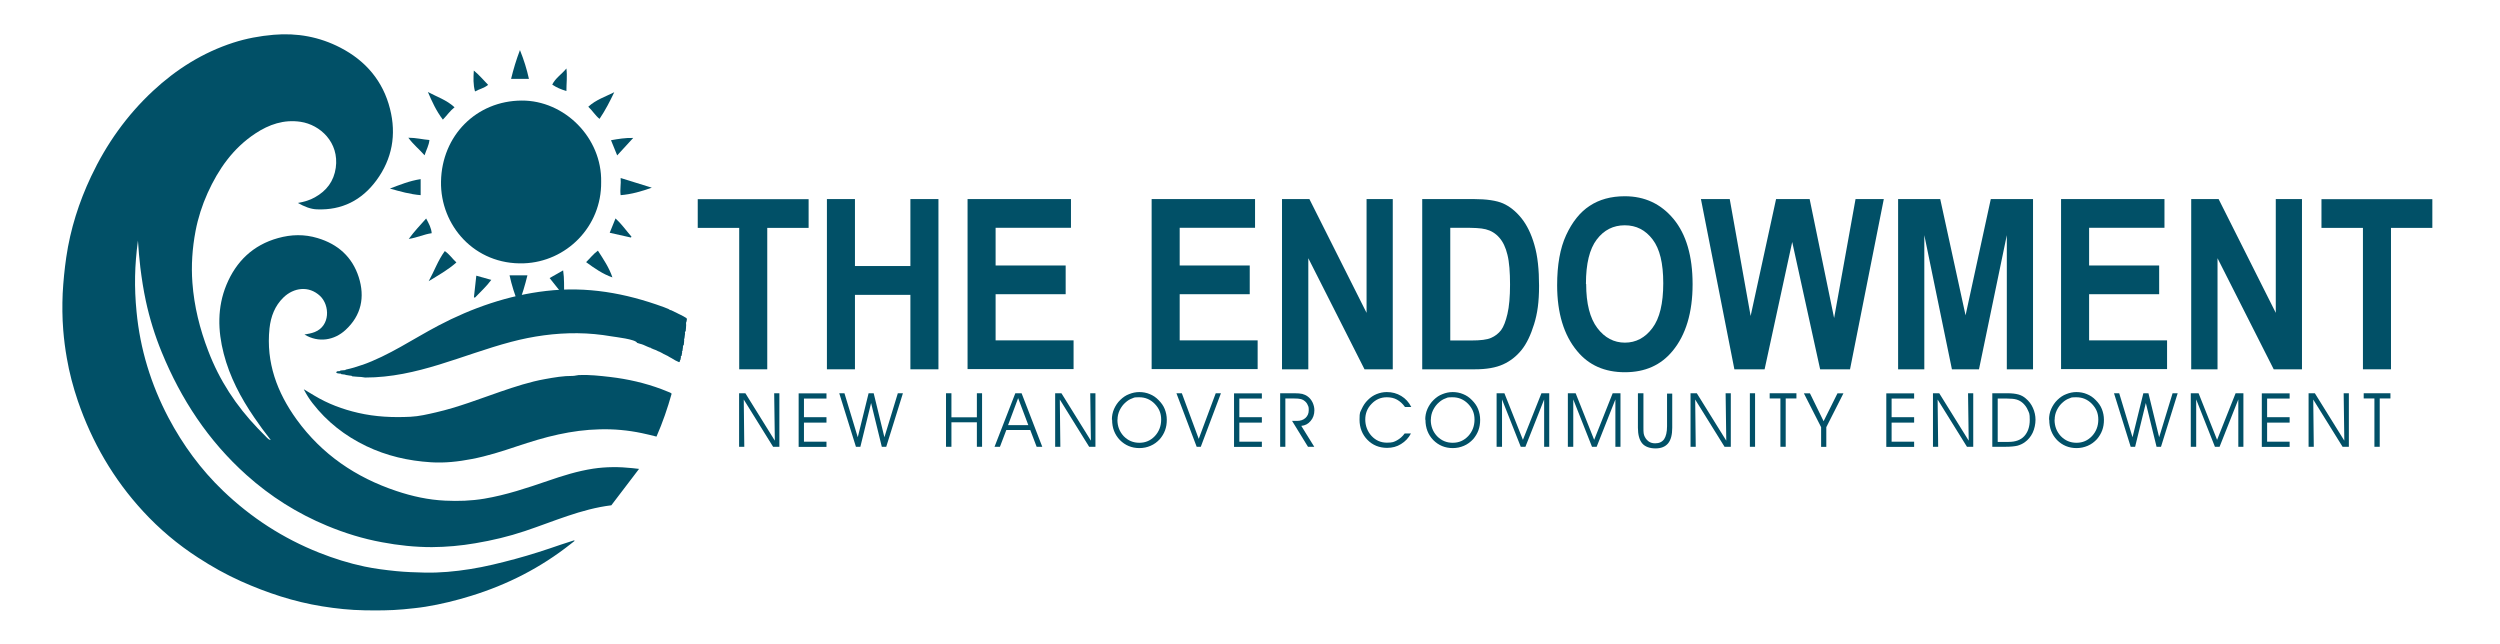 <svg width="388" height="100" viewBox="0 0 388 100" fill="none" xmlns="http://www.w3.org/2000/svg">
<g clip-path="url(#clip0_2760_1056)">
<path d="M114.725 57.316V35.368H108.289V30.912H125.497V35.368H119.078V57.316H114.725Z" fill="#015067"/>
<path d="M128.337 57.316V30.895H132.689V41.288H141.293V30.895H145.646V57.316H141.293V45.762H132.689V57.316H128.337Z" fill="#015067"/>
<path d="M150.166 57.316V30.895H166.214V35.352H154.518V41.204H165.391V45.661H154.518V52.825H166.618V57.282H150.166V57.316Z" fill="#015067"/>
<path d="M178.734 57.316V30.895H194.783V35.352H183.087V41.204H193.959V45.661H183.087V52.825H195.186V57.282H178.734V57.316Z" fill="#015067"/>
<path d="M198.967 57.316V30.895H203.218L212.091 48.554V30.895H216.158V57.316H211.772L203.05 40.077V57.316H198.967Z" fill="#015067"/>
<path d="M220.729 30.895H228.712C230.728 30.895 232.258 31.13 233.266 31.567C234.291 32.022 235.249 32.778 236.106 33.838C236.963 34.898 237.652 36.293 238.139 38.009C238.643 39.724 238.862 41.843 238.862 44.366C238.862 46.889 238.61 48.638 238.089 50.32C237.568 52.001 236.929 53.347 236.139 54.322C235.35 55.298 234.392 56.054 233.266 56.559C232.14 57.064 230.711 57.316 228.93 57.316H220.729V30.895ZM225.082 35.352V52.842H228.359C229.754 52.842 230.779 52.725 231.417 52.439C232.039 52.17 232.56 51.766 232.963 51.245C233.367 50.706 233.686 49.865 233.955 48.722C234.224 47.578 234.358 46.048 234.358 44.164C234.358 42.281 234.24 40.666 233.955 39.539C233.686 38.412 233.266 37.521 232.678 36.865C232.123 36.226 231.4 35.789 230.594 35.587C229.787 35.385 228.796 35.352 227.048 35.352H225.065H225.082Z" fill="#015067"/>
<path d="M241.668 44.265C241.668 41.12 242.122 38.53 243.063 36.495C244.004 34.46 245.214 32.93 246.709 31.954C248.205 30.962 250.02 30.457 252.171 30.457C255.28 30.457 257.8 31.652 259.75 34.006C261.699 36.377 262.691 39.741 262.691 44.114C262.691 48.486 261.649 51.985 259.582 54.474C257.767 56.677 255.313 57.77 252.188 57.77C249.062 57.77 246.592 56.694 244.777 54.49C242.71 52.018 241.668 48.587 241.668 44.265ZM246.172 44.08C246.172 47.124 246.76 49.395 247.903 50.908C249.045 52.422 250.49 53.179 252.188 53.179C253.885 53.179 255.33 52.422 256.456 50.908C257.582 49.411 258.137 47.09 258.137 43.962C258.137 40.834 257.599 38.631 256.49 37.168C255.381 35.705 253.952 34.965 252.171 34.965C250.39 34.965 248.944 35.688 247.818 37.168C246.693 38.648 246.138 40.935 246.138 44.047V44.08H246.172Z" fill="#015067"/>
<path d="M269.177 57.316L263.984 30.895H268.454L271.698 49.041L275.647 30.895H280.856L284.654 49.361L287.981 30.895H292.367L287.124 57.316H282.486L278.151 37.555L273.866 57.316H269.143H269.177Z" fill="#015067"/>
<path d="M294.586 57.316V30.895H301.123L305.055 48.941L308.971 30.895H315.525V57.316H311.458V36.495L307.139 57.316H302.938L298.653 36.495V57.316H294.569H294.586Z" fill="#015067"/>
<path d="M319.877 57.316V30.895H335.925V35.352H324.229V41.204H335.102V45.661H324.229V52.825H336.329V57.282H319.877V57.316Z" fill="#015067"/>
<path d="M340.076 57.316V30.895H344.328L353.201 48.554V30.895H357.267V57.316H352.881L344.16 40.077V57.316H340.076Z" fill="#015067"/>
<path d="M366.728 57.316V35.368H360.292V30.912H377.5V35.368H371.081V57.316H366.728Z" fill="#015067"/>
<path d="M120.254 68.365L120.153 61.033H120.959V69.341H119.985L115.431 62.008L115.515 69.341H114.708V61.033H115.683L120.237 68.365H120.254Z" fill="#015067"/>
<path d="M124.774 64.749H128.269V65.59H124.774V68.55H128.269V69.358H123.95V61.05H128.269V61.857H124.774V64.766V64.749Z" fill="#015067"/>
<path d="M135.596 61.033L137.26 67.861L139.343 61.033H140.133L137.545 69.341H136.856L135.193 62.546L133.529 69.341H132.84L130.252 61.033H131.059L133.126 67.861L134.806 61.033H135.596Z" fill="#015067"/>
<path d="M147.662 69.341H146.821V61.033H147.662V64.766H151.611V61.033H152.417V69.341H151.611V65.54H147.662V69.341Z" fill="#015067"/>
<path d="M155.208 69.341H154.351L157.577 61.033H158.552L161.761 69.341H160.888L159.896 66.734H156.182L155.191 69.341H155.208ZM159.594 65.977L158.014 61.789L156.451 65.977H159.594Z" fill="#015067"/>
<path d="M169.306 68.365L169.205 61.033H170.012V69.341H169.037L164.483 62.008L164.567 69.341H163.761V61.033H164.735L169.289 68.365H169.306Z" fill="#015067"/>
<path d="M172.566 65.136C172.566 64.548 172.667 64.009 172.902 63.471C173.138 62.95 173.44 62.479 173.877 62.059C174.297 61.655 174.734 61.352 175.238 61.167C175.742 60.965 176.263 60.848 176.818 60.848C177.373 60.848 177.944 60.949 178.448 61.167C178.952 61.369 179.406 61.672 179.809 62.092C180.229 62.513 180.565 62.967 180.767 63.488C180.969 64.009 181.086 64.548 181.086 65.153C181.086 65.758 181.002 66.28 180.818 66.784C180.633 67.289 180.364 67.726 180.011 68.147C179.591 68.601 179.12 68.954 178.566 69.189C178.028 69.425 177.457 69.543 176.835 69.543C175.642 69.543 174.633 69.122 173.81 68.298C173.003 67.457 172.6 66.414 172.6 65.17V65.136H172.566ZM173.423 65.153C173.423 66.179 173.76 67.003 174.398 67.693C175.07 68.382 175.877 68.719 176.835 68.719C177.793 68.719 178.582 68.365 179.238 67.676C179.876 66.986 180.213 66.129 180.213 65.119C180.213 64.11 179.876 63.37 179.221 62.681C178.549 61.991 177.742 61.655 176.801 61.655C175.86 61.655 176.045 61.722 175.692 61.84C175.339 61.958 175.003 62.176 174.717 62.429C174.314 62.765 174.012 63.185 173.776 63.656C173.541 64.144 173.44 64.632 173.44 65.136H173.423V65.153Z" fill="#015067"/>
<path d="M182.616 61.033H183.422L186.044 68.113L188.682 61.033H189.489L186.363 69.341H185.724L182.582 61.033H182.616Z" fill="#015067"/>
<path d="M192.346 64.749H195.841V65.59H192.346V68.55H195.841V69.358H191.522V61.05H195.841V61.857H192.346V64.766V64.749Z" fill="#015067"/>
<path d="M199.487 61.84V69.341H198.681V61.033H200.916C201.42 61.033 201.806 61.066 202.109 61.134C202.394 61.218 202.663 61.319 202.915 61.504C203.252 61.739 203.504 62.042 203.705 62.445C203.89 62.849 203.991 63.236 203.991 63.673C203.991 64.312 203.806 64.884 203.403 65.338C203.033 65.792 202.546 66.044 201.958 66.095L203.974 69.341H202.999L200.529 65.321H201.319C201.84 65.321 202.277 65.17 202.613 64.867C202.949 64.548 203.117 64.161 203.117 63.673C203.117 63.185 203.083 63.118 202.966 62.883C202.865 62.63 202.714 62.429 202.512 62.26C202.344 62.109 202.159 62.008 201.924 61.941C201.689 61.874 201.285 61.84 200.697 61.84H199.487Z" fill="#015067"/>
<path d="M218.057 63.169C217.687 62.647 217.267 62.277 216.813 62.025C216.36 61.773 215.839 61.655 215.234 61.655C214.31 61.655 213.52 61.991 212.864 62.681C212.192 63.37 211.89 64.178 211.89 65.119C211.89 66.061 212.226 66.969 212.864 67.659C213.503 68.349 214.31 68.702 215.234 68.702C216.158 68.702 216.343 68.584 216.797 68.349C217.25 68.096 217.67 67.743 218.007 67.272H218.981C218.612 67.978 218.091 68.517 217.435 68.92C216.797 69.324 216.074 69.509 215.284 69.509C214.057 69.509 213.032 69.088 212.226 68.264C211.419 67.44 210.999 66.381 210.999 65.136C210.999 63.892 211.1 64.009 211.335 63.471C211.57 62.95 211.873 62.479 212.31 62.059C212.713 61.655 213.15 61.369 213.637 61.167C214.142 60.965 214.662 60.848 215.234 60.848C216.074 60.848 216.797 61.05 217.469 61.453C218.141 61.857 218.662 62.429 219.032 63.169H218.057Z" fill="#015067"/>
<path d="M221.199 65.136C221.199 64.548 221.3 64.009 221.535 63.471C221.771 62.95 222.073 62.479 222.51 62.059C222.93 61.655 223.367 61.352 223.871 61.167C224.375 60.965 224.896 60.848 225.451 60.848C226.005 60.848 226.577 60.949 227.081 61.167C227.585 61.369 228.039 61.672 228.442 62.092C228.862 62.513 229.198 62.967 229.4 63.488C229.602 64.009 229.719 64.548 229.719 65.153C229.719 65.758 229.635 66.28 229.45 66.784C229.265 67.289 228.997 67.726 228.644 68.147C228.224 68.601 227.753 68.954 227.198 69.189C226.644 69.425 226.089 69.543 225.468 69.543C224.274 69.543 223.266 69.122 222.443 68.298C221.636 67.457 221.233 66.414 221.233 65.17V65.136H221.199ZM222.056 65.153C222.056 66.179 222.392 67.003 223.031 67.693C223.703 68.382 224.51 68.719 225.468 68.719C226.425 68.719 227.215 68.365 227.871 67.676C228.509 66.986 228.845 66.129 228.845 65.119C228.845 64.11 228.509 63.37 227.854 62.681C227.182 61.991 226.375 61.655 225.434 61.655C224.493 61.655 224.678 61.722 224.325 61.84C223.972 61.958 223.636 62.176 223.35 62.429C222.947 62.765 222.644 63.185 222.409 63.656C222.174 64.144 222.073 64.632 222.073 65.136H222.056V65.153Z" fill="#015067"/>
<path d="M232.273 69.341V61.033H233.483L236.357 68.264L239.231 61.033H240.441V69.341H239.651V61.991L236.744 69.341H236.021L233.114 61.991V69.341H232.273Z" fill="#015067"/>
<path d="M243.331 69.341V61.033H244.541L247.415 68.264L250.288 61.033H251.498V69.341H250.708V61.991L247.801 69.341H247.079L244.171 61.991V69.341H243.331Z" fill="#015067"/>
<path d="M254.255 61.033H255.061V66.314C255.061 66.734 255.061 67.02 255.095 67.239C255.128 67.457 255.179 67.609 255.263 67.777C255.414 68.096 255.633 68.332 255.901 68.534C256.187 68.719 256.506 68.803 256.876 68.803C257.498 68.803 257.952 68.601 258.271 68.164C258.557 67.726 258.725 67.087 258.725 66.162V61.083H259.531V66.381C259.531 67.457 259.33 68.264 258.893 68.803C258.456 69.324 257.817 69.593 256.943 69.593C256.069 69.593 255.313 69.341 254.876 68.82C254.439 68.298 254.204 67.491 254.204 66.381V61.083L254.238 61.033H254.255Z" fill="#015067"/>
<path d="M267.917 68.365L267.816 61.033H268.622V69.341H267.648L263.094 62.008L263.178 69.341H262.371V61.033H263.346L267.9 68.365H267.917Z" fill="#015067"/>
<path d="M272.387 69.341H271.58V61.033H272.387V69.341Z" fill="#015067"/>
<path d="M277.126 69.341H276.319V61.84H274.655V61.033H278.806V61.84H277.142V69.341H277.126Z" fill="#015067"/>
<path d="M283.443 66.297V69.358H282.637V66.297L279.965 61.05H280.906L283.023 65.372L285.174 61.05H286.099L283.427 66.33V66.297H283.443Z" fill="#015067"/>
<path d="M293.577 64.749H297.073V65.59H293.577V68.55H297.073V69.358H292.754V61.05H297.073V61.857H293.577V64.766V64.749Z" fill="#015067"/>
<path d="M305.542 68.365L305.441 61.033H306.247V69.341H305.273L300.719 62.008L300.803 69.341H299.996V61.033H300.971L305.525 68.365H305.542Z" fill="#015067"/>
<path d="M309.222 61.033H311.591C312.23 61.033 312.801 61.1 313.238 61.218C313.675 61.335 314.078 61.554 314.398 61.84C314.885 62.244 315.255 62.731 315.507 63.303C315.776 63.892 315.91 64.514 315.91 65.153C315.91 65.792 315.759 66.549 315.473 67.154C315.188 67.76 314.767 68.264 314.246 68.635C313.894 68.887 313.524 69.055 313.104 69.173C312.684 69.273 312.062 69.341 311.205 69.341H309.205V61.033H309.222ZM310.045 61.823V68.584H311.726C312.784 68.584 313.608 68.298 314.162 67.693C314.717 67.087 315.019 66.246 315.019 65.17C315.019 64.094 314.919 64.127 314.734 63.673C314.549 63.219 314.246 62.815 313.894 62.513C313.625 62.277 313.305 62.109 312.969 62.008C312.633 61.907 312.129 61.857 311.507 61.857H310.012V61.823H310.045Z" fill="#015067"/>
<path d="M318.011 65.136C318.011 64.548 318.112 64.009 318.347 63.471C318.582 62.95 318.885 62.479 319.321 62.059C319.742 61.655 320.179 61.352 320.683 61.167C321.187 60.965 321.708 60.848 322.262 60.848C322.817 60.848 323.388 60.949 323.892 61.167C324.397 61.369 324.85 61.672 325.254 62.092C325.674 62.513 326.01 62.967 326.211 63.488C326.413 64.009 326.531 64.548 326.531 65.153C326.531 65.758 326.447 66.28 326.262 66.784C326.077 67.289 325.808 67.726 325.455 68.147C325.035 68.601 324.565 68.954 324.01 69.189C323.455 69.425 322.901 69.543 322.279 69.543C321.086 69.543 320.078 69.122 319.254 68.298C318.448 67.457 318.044 66.414 318.044 65.17V65.136H318.011ZM318.868 65.153C318.868 66.179 319.204 67.003 319.842 67.693C320.515 68.382 321.321 68.719 322.279 68.719C323.237 68.719 324.027 68.365 324.682 67.676C325.321 66.986 325.657 66.129 325.657 65.119C325.657 64.11 325.321 63.37 324.665 62.681C323.993 61.991 323.187 61.655 322.246 61.655C321.304 61.655 321.489 61.722 321.136 61.84C320.784 61.958 320.447 62.176 320.162 62.429C319.758 62.765 319.456 63.185 319.221 63.656C318.985 64.144 318.885 64.632 318.885 65.136H318.868V65.153Z" fill="#015067"/>
<path d="M333.438 61.033L335.101 67.861L337.185 61.033H337.975L335.387 69.341H334.698L333.034 62.546L331.371 69.341H330.682L328.094 61.033H328.9L330.967 67.861L332.648 61.033H333.438Z" fill="#015067"/>
<path d="M340.009 69.341V61.033H341.219L344.092 68.264L346.966 61.033H348.176V69.341H347.386V61.991L344.479 69.341H343.756L340.849 61.991V69.341H340.009Z" fill="#015067"/>
<path d="M351.856 64.749H355.351V65.59H351.856V68.55H355.351V69.358H351.032V61.05H355.351V61.857H351.856V64.766V64.749Z" fill="#015067"/>
<path d="M363.838 68.365L363.737 61.033H364.543V69.341H363.569L359.015 62.008L359.099 69.341H358.292V61.033H359.267L363.821 68.365H363.838Z" fill="#015067"/>
<path d="M369.316 69.341H368.509V61.84H366.846V61.033H370.996V61.84H369.333V69.341H369.316Z" fill="#015067"/>
<path d="M89.233 83.905C88.998 84.09 88.762 84.275 88.527 84.46C83.906 88.11 78.764 90.733 73.151 92.466C70.815 93.189 68.446 93.777 66.043 94.164C64.9 94.349 63.757 94.45 62.597 94.568C60.581 94.753 58.564 94.753 56.565 94.719C54.363 94.686 52.162 94.45 49.977 94.097C45.591 93.391 41.44 92.011 37.407 90.212C35.072 89.169 32.87 87.925 30.719 86.529C27.577 84.494 24.737 82.106 22.199 79.347C17.611 74.369 14.284 68.634 12.083 62.227C11.343 60.04 10.755 57.82 10.369 55.567C10.117 54.137 9.932 52.691 9.814 51.228C9.663 49.31 9.646 47.41 9.73 45.51C9.831 43.643 10.016 41.776 10.284 39.926C10.923 35.553 12.251 31.382 14.133 27.397C16.502 22.368 19.678 17.894 23.745 14.11C27.358 10.747 31.475 8.157 36.197 6.626C38.231 5.97 40.315 5.584 42.449 5.399C46.112 5.079 49.591 5.718 52.834 7.4C56.766 9.435 59.455 12.597 60.531 16.902C61.539 20.871 60.883 24.655 58.413 28.002C56.145 31.08 53.069 32.644 49.204 32.492C48.196 32.459 47.255 32.072 46.23 31.5C47.255 31.315 48.095 31.063 48.868 30.626C50.683 29.617 51.809 28.137 52.111 26.051C52.666 22.099 49.691 19.358 46.65 18.904C44.062 18.517 41.76 19.307 39.626 20.72C36.164 23.007 33.912 26.236 32.231 29.936C31.374 31.837 30.736 33.821 30.349 35.856C29.845 38.513 29.66 41.204 29.862 43.895C30.131 47.545 31.005 51.043 32.316 54.457C34.046 59.014 36.651 62.983 40.012 66.482C40.499 66.986 40.987 67.491 41.474 67.978C41.608 68.113 41.743 68.231 42.029 68.298C41.104 67.121 40.247 65.96 39.441 64.766C37.357 61.722 35.643 58.476 34.719 54.877C33.794 51.295 33.71 47.696 35.139 44.215C36.651 40.565 39.273 38.026 43.154 36.949C45.205 36.377 47.238 36.327 49.288 36.949C52.447 37.891 54.666 39.876 55.674 43.004C56.666 46.115 56.077 48.957 53.624 51.211C51.893 52.809 49.44 53.246 47.255 51.917C47.826 51.816 48.347 51.732 48.851 51.53C51.271 50.572 51.204 47.376 49.675 45.93C47.91 44.282 45.574 44.652 44.012 46.149C42.65 47.461 42.029 49.126 41.827 50.959C41.272 56.256 43.003 60.915 46.045 65.119C49.96 70.518 55.22 74.1 61.522 76.203C63.975 77.027 66.496 77.582 69.084 77.699C71.118 77.8 73.134 77.733 75.151 77.397C78.562 76.825 81.805 75.732 85.049 74.622C87.334 73.831 89.653 73.108 92.056 72.738C94.073 72.435 96.106 72.435 98.139 72.654C98.442 72.688 98.728 72.721 99.181 72.772C97.703 74.706 96.308 76.556 94.879 78.422C90.191 78.994 85.889 80.945 81.452 82.425C78.948 83.266 76.394 83.871 73.79 84.309C71.554 84.696 69.303 84.897 67.034 84.914C64.429 84.914 61.858 84.645 59.287 84.157C56.346 83.619 53.523 82.745 50.767 81.601C46.146 79.684 41.978 77.06 38.248 73.713C32.332 68.416 28.098 61.974 25.106 54.675C24.048 52.102 23.224 49.445 22.636 46.721C22.266 45.005 21.997 43.256 21.779 41.507C21.611 40.145 21.51 38.782 21.409 37.336C20.888 41.221 20.821 44.568 21.191 48.369C21.745 54.171 23.426 59.67 26.148 64.834C28.383 69.055 31.173 72.873 34.635 76.186C38.97 80.34 43.928 83.552 49.523 85.772C51.809 86.68 54.162 87.42 56.565 87.925C58.161 88.261 59.791 88.463 61.421 88.631C62.917 88.782 64.412 88.833 65.908 88.867C68.278 88.917 70.597 88.698 72.932 88.328C75.319 87.958 77.654 87.37 79.974 86.747C82.36 86.108 84.713 85.335 87.048 84.527C87.737 84.292 88.426 84.073 89.115 83.855C89.115 83.888 89.149 83.922 89.166 83.956L89.233 83.905Z" fill="#015067"/>
<path d="M47.171 60.427C47.776 60.797 48.28 61.083 48.767 61.386C50.885 62.664 53.17 63.522 55.59 64.077C58.279 64.699 60.985 64.817 63.707 64.682C65.051 64.615 66.379 64.295 67.69 63.993C71.118 63.202 74.378 61.924 77.688 60.78C79.957 60.007 82.243 59.25 84.612 58.83C86.023 58.577 87.452 58.325 88.897 58.342C89.216 58.342 89.536 58.224 89.838 58.207C91.485 58.14 93.115 58.325 94.728 58.51C97.434 58.83 100.089 59.435 102.66 60.394C103.114 60.562 103.551 60.747 104.005 60.932C104.089 60.965 104.139 61.033 104.24 61.1C103.601 63.37 102.845 65.573 101.887 67.76C101.131 67.575 100.375 67.373 99.618 67.222C97.451 66.768 95.249 66.566 93.031 66.633C90.897 66.683 88.779 66.969 86.679 67.424C84.478 67.894 82.343 68.567 80.209 69.273C77.907 70.047 75.605 70.787 73.218 71.241C71.135 71.645 69.034 71.88 66.9 71.746C63.371 71.527 60.01 70.754 56.817 69.223C53.54 67.642 50.734 65.456 48.499 62.563C48.011 61.941 47.591 61.268 47.154 60.444H47.171V60.427Z" fill="#015067"/>
<path d="M93.299 28.254C93.383 35.183 87.888 40.632 81.301 40.868C73.655 41.137 68.328 34.981 68.445 28.187C68.563 21.039 73.94 15.641 80.965 15.607C87.586 15.573 93.451 21.359 93.299 28.271V28.254Z" fill="#015067"/>
<path d="M56.161 56.66C60.346 55.197 64.127 52.59 68.025 50.538C73.235 47.797 78.898 45.829 84.746 45.157C91.082 44.416 97.014 45.476 102.962 47.645C103.215 47.746 103.483 47.847 103.735 47.948C103.87 48.049 104.004 48.133 104.172 48.15C104.374 48.251 104.593 48.352 104.794 48.453C104.794 48.453 104.828 48.453 104.845 48.47C105.046 48.571 105.231 48.671 105.433 48.772C105.433 48.772 105.466 48.772 105.483 48.789C105.685 48.89 105.886 48.991 106.105 49.109C106.172 49.142 106.239 49.193 106.323 49.243C106.424 49.31 106.559 49.327 106.609 49.512C106.609 49.596 106.575 49.731 106.559 49.865C106.441 50.05 106.475 50.252 106.491 50.454C106.491 50.757 106.441 51.076 106.424 51.379C106.307 51.48 106.273 51.615 106.323 51.766C106.29 52.018 106.256 52.27 106.223 52.54C106.139 52.59 106.155 52.674 106.189 52.758C106.189 53.011 106.139 53.28 106.122 53.532C106.038 53.616 105.954 53.683 106.004 53.818C105.971 54.036 105.954 54.255 105.92 54.474C105.819 54.524 105.836 54.591 105.87 54.675C105.836 54.861 105.802 55.045 105.786 55.214C105.685 55.247 105.634 55.315 105.685 55.432C105.651 55.584 105.634 55.718 105.601 55.87C105.45 55.937 105.601 56.172 105.382 56.206C105.214 56.122 105.029 56.038 104.845 55.954C104.677 55.853 104.492 55.752 104.324 55.651C104.324 55.617 104.307 55.606 104.273 55.617C104.088 55.516 103.887 55.399 103.702 55.298V55.264H103.668C103.399 55.13 103.114 54.995 102.845 54.861V54.827H102.811C102.677 54.76 102.542 54.692 102.391 54.608C102.324 54.575 102.24 54.558 102.173 54.524C102.038 54.457 101.887 54.39 101.753 54.322C101.652 54.289 101.534 54.255 101.433 54.205C101.332 54.154 101.148 54.087 101.013 54.02C101.013 53.935 100.946 53.952 100.896 53.969C100.744 53.902 100.593 53.851 100.442 53.784C100.072 53.616 99.702 53.431 99.299 53.347C99.165 53.296 99.013 53.263 98.879 53.212C98.644 52.641 95.484 52.304 94.913 52.203C93.165 51.901 91.401 51.732 89.62 51.715C86.141 51.682 82.679 52.17 79.318 53.061C71.638 55.096 64.765 58.594 56.666 58.594C56.464 58.56 56.279 58.527 56.077 58.51C55.876 58.51 55.674 58.476 55.489 58.476C55.22 58.459 54.952 58.426 54.683 58.409C54.599 58.359 54.515 58.275 54.397 58.308C54.145 58.275 53.893 58.241 53.657 58.19C53.624 58.174 53.59 58.157 53.557 58.14C53.372 58.123 53.17 58.09 52.985 58.073C52.935 58.005 52.868 57.955 52.784 57.989C52.582 57.938 52.364 57.989 52.179 57.837C52.263 57.434 52.7 57.753 52.851 57.501C53.053 57.484 53.237 57.467 53.439 57.45C53.523 57.467 53.607 57.45 53.657 57.366C54.531 57.181 55.388 56.929 56.229 56.626L56.161 56.66Z" fill="#015067"/>
<path d="M96.341 27.632C98.072 28.17 99.618 28.658 101.164 29.129C99.601 29.684 98.022 30.155 96.324 30.289C96.19 29.381 96.408 28.574 96.324 27.632H96.341Z" fill="#015067"/>
<path d="M68.731 18.567C67.689 17.188 67.034 15.742 66.412 14.279C67.79 15.019 69.302 15.506 70.546 16.65C69.84 17.205 69.386 17.894 68.731 18.567Z" fill="#015067"/>
<path d="M82.091 12.244H79.318C79.688 10.73 80.108 9.317 80.696 7.77C81.318 9.317 81.755 10.73 82.091 12.244Z" fill="#015067"/>
<path d="M79.083 42.735H81.856C81.486 44.248 81.066 45.661 80.478 47.208C79.856 45.661 79.419 44.248 79.083 42.735Z" fill="#015067"/>
<path d="M65.286 27.783V30.289C63.656 30.155 62.093 29.718 60.514 29.263C62.043 28.692 63.538 28.069 65.286 27.8V27.783Z" fill="#015067"/>
<path d="M69.034 38.967C69.774 39.472 70.21 40.161 70.832 40.733C69.488 41.927 67.992 42.734 66.53 43.643C67.387 42.112 67.959 40.431 69.034 38.967Z" fill="#015067"/>
<path d="M95.047 43.054C93.552 42.533 92.291 41.658 90.964 40.683C91.602 40.061 92.073 39.422 92.796 38.9C93.669 40.262 94.543 41.541 95.047 43.054Z" fill="#015067"/>
<path d="M93.047 18.45C92.342 17.878 91.955 17.171 91.3 16.566C92.493 15.473 93.972 15.002 95.333 14.312C94.661 15.725 93.955 17.104 93.047 18.45Z" fill="#015067"/>
<path d="M85.704 13.135C86.208 12.109 87.15 11.554 87.906 10.629C88.057 11.84 87.906 12.916 87.906 14.127C87.066 13.875 86.376 13.589 85.688 13.118H85.704V13.135Z" fill="#015067"/>
<path d="M66.143 33.922C66.563 34.712 66.933 35.368 67 36.193C65.807 36.361 64.748 36.882 63.438 37.084C64.294 35.907 65.202 34.965 66.143 33.905V33.922Z" fill="#015067"/>
<path d="M95.787 24.117C95.451 23.259 95.165 22.57 94.829 21.762C95.972 21.561 97.031 21.376 98.274 21.409C97.4 22.368 96.644 23.192 95.77 24.134H95.787V24.117Z" fill="#015067"/>
<path d="M95.518 33.888C96.492 34.78 97.198 35.806 98.005 36.731C97.971 36.781 97.938 36.815 97.921 36.865C96.862 36.63 95.803 36.394 94.627 36.125C94.946 35.352 95.215 34.662 95.534 33.888H95.518Z" fill="#015067"/>
<path d="M87.401 41.978C87.603 43.29 87.519 44.517 87.553 45.745C87.502 45.745 87.452 45.779 87.401 45.795C86.729 44.955 86.04 44.097 85.301 43.155C86.04 42.735 86.679 42.381 87.401 41.961V41.978Z" fill="#015067"/>
<path d="M76.259 43.424C75.469 44.501 74.545 45.308 73.705 46.199C73.654 46.182 73.604 46.149 73.554 46.132C73.671 45.056 73.789 43.962 73.923 42.785C74.73 43.004 75.453 43.206 76.259 43.441V43.424Z" fill="#015067"/>
<path d="M63.388 21.376C64.581 21.376 65.572 21.645 66.648 21.729C66.564 22.587 66.16 23.259 65.892 24.1C65.068 23.158 64.161 22.452 63.388 21.393V21.376Z" fill="#015067"/>
<path d="M73.722 14.194C73.42 13.084 73.47 12.092 73.537 10.948C74.394 11.655 75.016 12.412 75.756 13.168C75.134 13.69 74.411 13.808 73.722 14.194Z" fill="#015067"/>
</g>
<defs>
<clipPath id="clip0_2760_1056">
<rect width="387.18" height="100" fill="white"/>
</clipPath>
</defs>
</svg>
